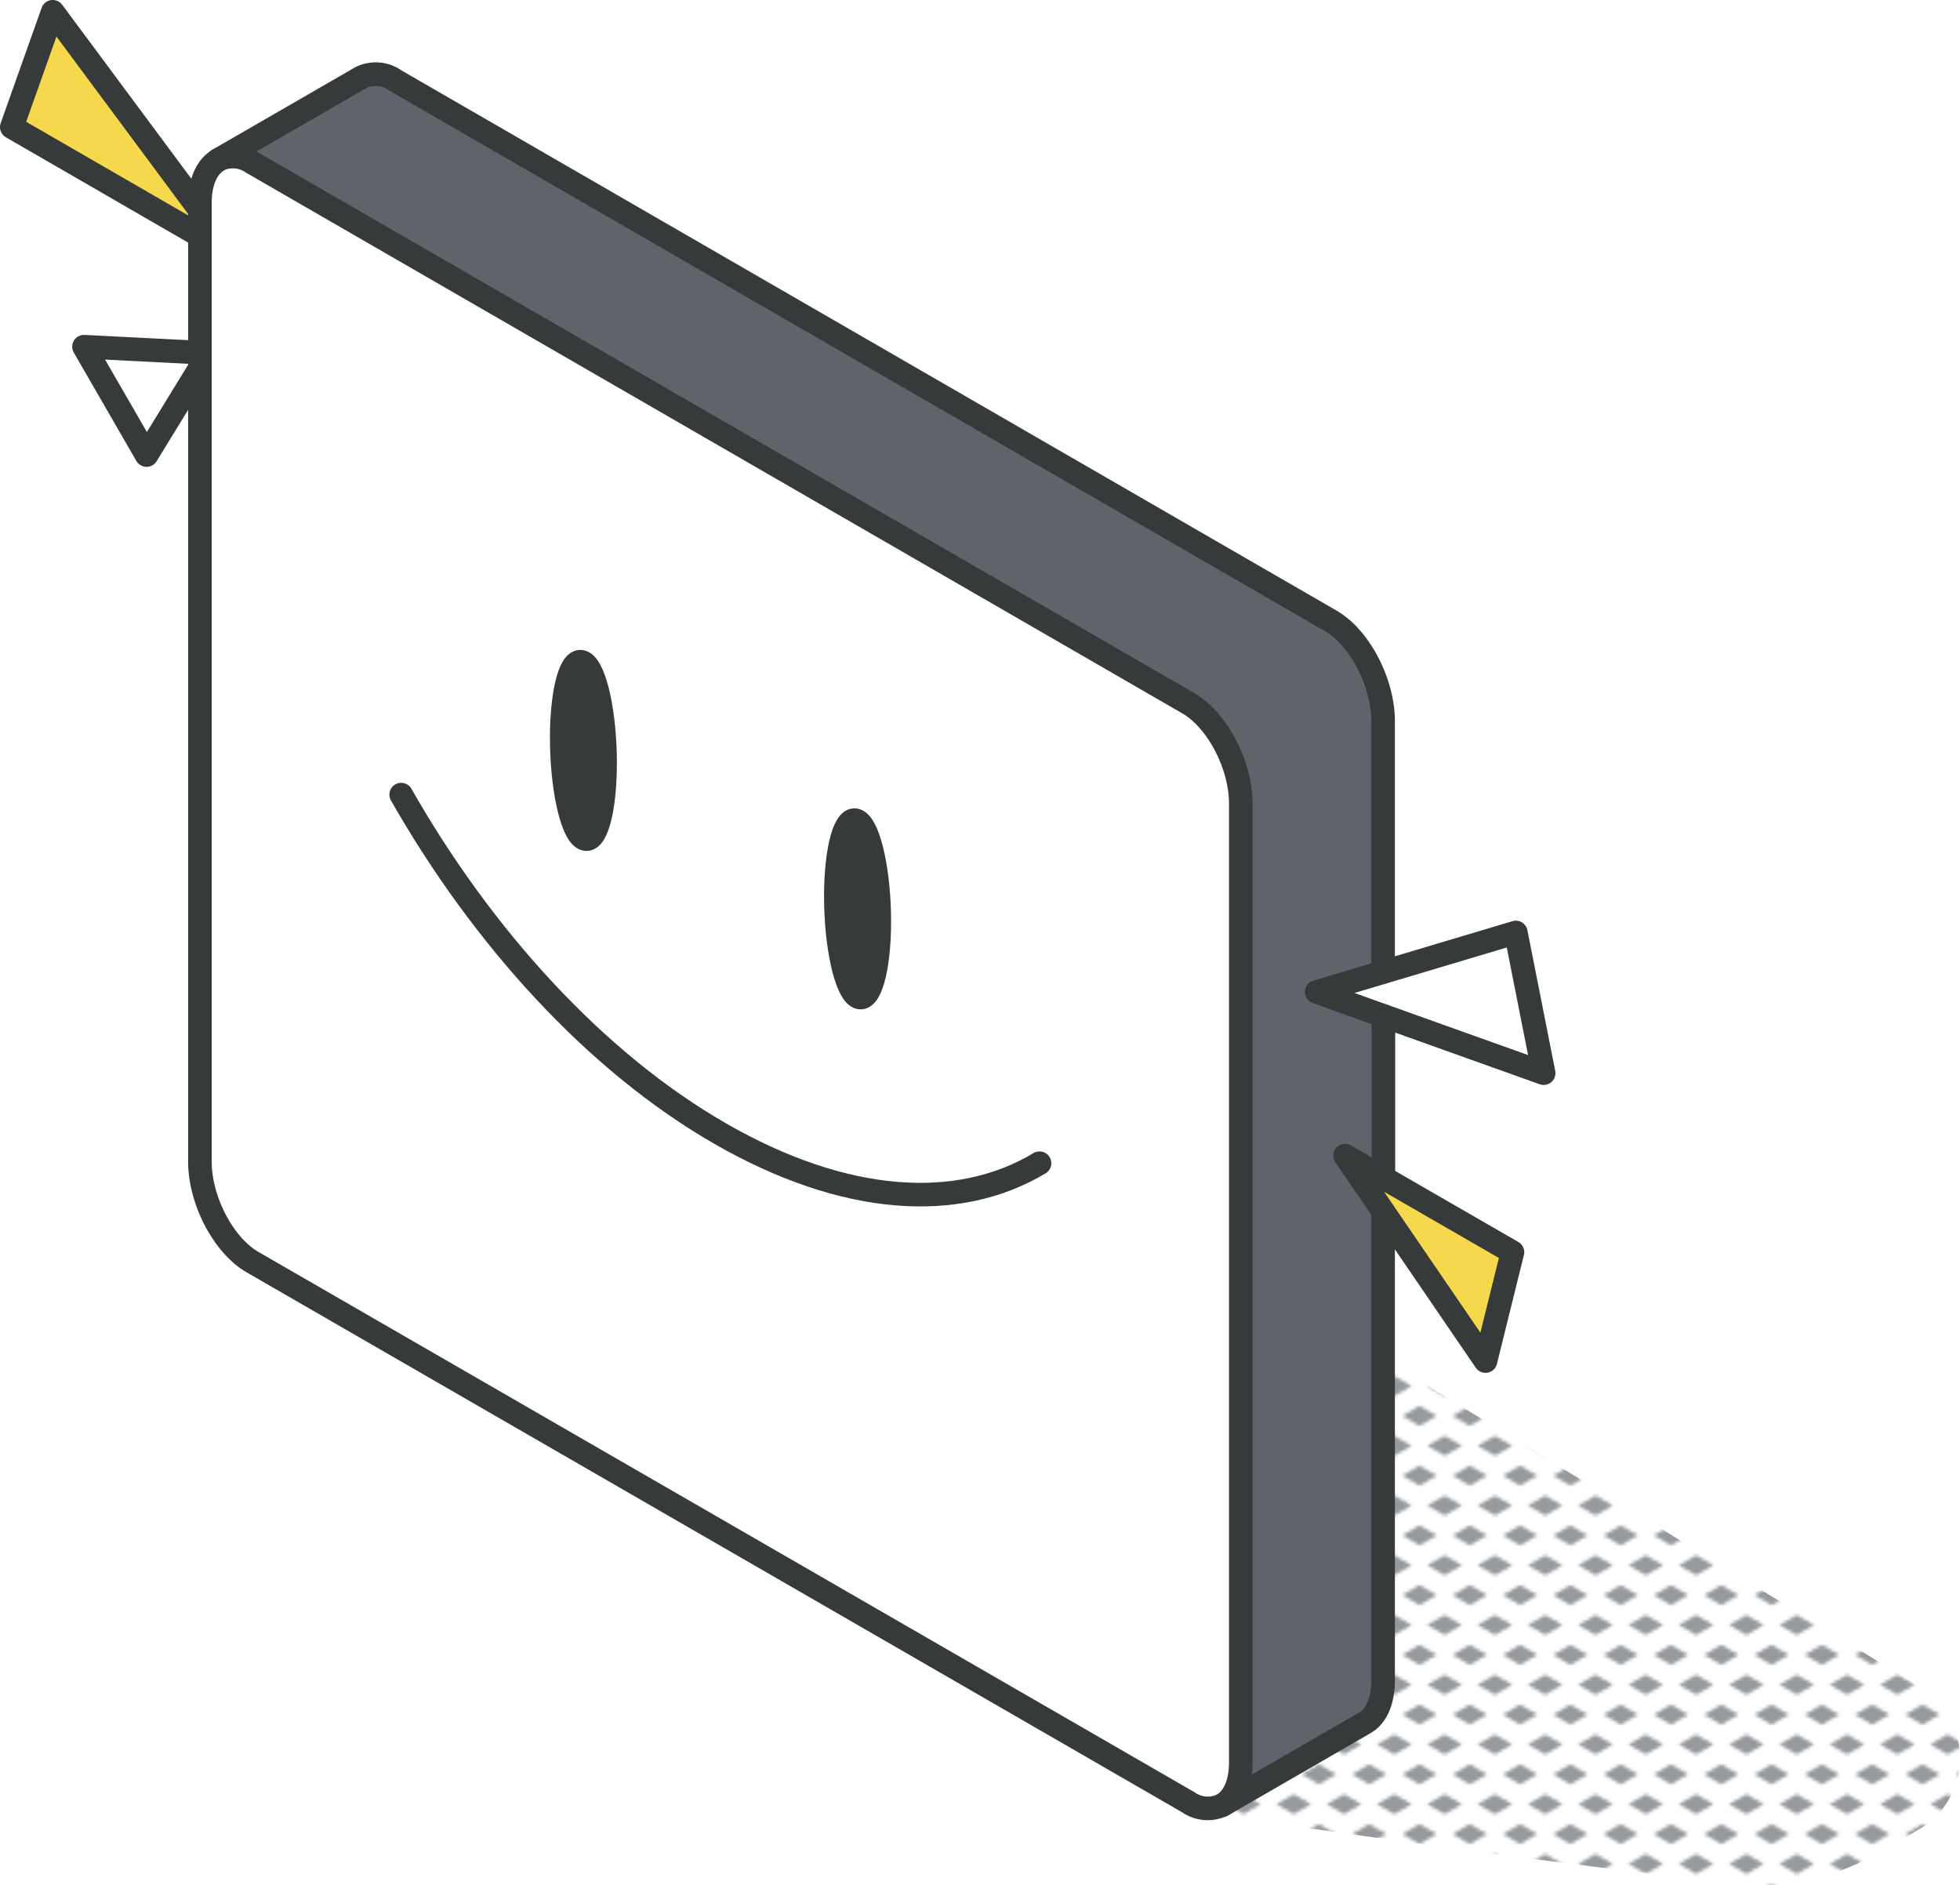 <svg xmlns="http://www.w3.org/2000/svg" xmlns:xlink="http://www.w3.org/1999/xlink" viewBox="0 0 249.41 239.83"><defs><style>.cls-1,.cls-8{fill:none;}.cls-2{fill:#969a9e;}.cls-3{fill:url(#New_Pattern_Swatch_3);}.cls-4{fill:#fff;}.cls-5{fill:#f6d84c;}.cls-6{fill:#5f646b;}.cls-7{fill:#373a3a;}.cls-8{stroke:#373a3a;stroke-linecap:round;stroke-linejoin:round;stroke-width:3px;}</style><pattern id="New_Pattern_Swatch_3" data-name="New Pattern Swatch 3" width="16" height="19" patternTransform="translate(-2123.38 -47.85) scale(0.4)" patternUnits="userSpaceOnUse" viewBox="0 0 16 19"><rect class="cls-1" width="16" height="19"/><polygon class="cls-2" points="16 22.18 10.5 19 16 15.82 21.5 19 16 22.18"/><polygon class="cls-2" points="8 12.68 2.5 9.5 8 6.33 13.5 9.5 8 12.68"/><polygon class="cls-2" points="0 22.18 -5.5 19 0 15.82 5.5 19 0 22.18"/><polygon class="cls-2" points="16 3.18 10.5 0 16 -3.17 21.5 0 16 3.18"/><polygon class="cls-2" points="0 3.18 -5.5 0 0 -3.17 5.5 0 0 3.18"/></pattern></defs><g id="Layer_2" data-name="Layer 2"><g id="icons_design" data-name="icons design"><path class="cls-3" d="M155.5,231c29,4.3,52.42,7.18,64.8,8.65a30,30,0,0,0,18.47-3.78l5.36-3.08a10.52,10.52,0,0,0,.24-18.11L155.5,160.33Z"/><polygon class="cls-4" points="192.89 118.64 196.43 136.54 167.55 126.21 192.89 118.64"/><polygon class="cls-5" points="192.46 159.32 189.03 173.17 171.16 147.03 192.46 159.32"/><path class="cls-6" d="M171.16,147l4.88,7.15v59.6c0,2.7-.89,4.59-2.31,5.41l-18.16,10.49c1.42-.82,2.32-2.72,2.32-5.42v-122c0-4.91-3-10.64-6.7-12.77L32.13,20.71a4.37,4.37,0,0,0-4.26-.42l18-10.41a4.27,4.27,0,0,1,4.38.35L169.35,79C173,81.11,176,86.83,176,91.75v31.92l-8.49,2.54,8.49,3v20.6Z"/><path class="cls-4" d="M157.89,102.23v122c0,2.7-.9,4.6-2.32,5.42a4.35,4.35,0,0,1-4.38-.36L32.13,160.58c-3.69-2.13-6.69-7.85-6.69-12.78v-122c0-2.68.9-4.58,2.31-5.41l.12-.07a4.37,4.37,0,0,1,4.26.42L151.19,89.46C154.89,91.59,157.89,97.32,157.89,102.23Zm-46,15c0-6.18-1.25-11.9-2.77-12.78s-2.76,3.41-2.76,9.59,1.23,11.88,2.76,12.76S111.89,123.4,111.89,117.24ZM77,97.07c0-6.17-1.23-11.88-2.76-12.77s-2.76,3.4-2.76,9.58,1.23,11.89,2.76,12.78S77,103.25,77,97.07Z"/><path class="cls-7" d="M109.12,104.46c1.52.88,2.77,6.6,2.77,12.78s-1.25,10.46-2.77,9.57-2.76-6.6-2.76-12.76S107.59,103.58,109.12,104.46Z"/><path class="cls-7" d="M74.2,84.3c1.53.89,2.76,6.6,2.76,12.77s-1.23,10.46-2.76,9.59-2.76-6.61-2.76-12.78S72.67,83.42,74.2,84.3Z"/><polygon class="cls-4" points="25.44 44.86 25.44 46.83 18.65 57.9 10.69 44.11 25.44 44.86"/><polygon class="cls-5" points="25.44 26.73 25.44 30 1.5 16.17 6.71 1.5 25.44 26.73"/><path class="cls-8" d="M27.87,20.29a4.37,4.37,0,0,1,4.26.42L151.19,89.46c3.7,2.13,6.7,7.86,6.7,12.77v122c0,2.7-.9,4.61-2.32,5.42a4.32,4.32,0,0,1-4.38-.36L32.13,160.58c-3.69-2.13-6.69-7.85-6.69-12.78v-122c0-2.68.9-4.58,2.31-5.41"/><path class="cls-8" d="M51.05,101.1c10.32,18.12,24.7,34,40.61,43.14s30.3,9.95,40.62,3.76"/><path class="cls-8" d="M77,97.07c0,6.18-1.23,10.46-2.76,9.59s-2.76-6.61-2.76-12.78,1.23-10.46,2.76-9.58S77,90.9,77,97.07Z"/><path class="cls-8" d="M111.89,117.24c0,6.16-1.25,10.46-2.77,9.57s-2.76-6.6-2.76-12.76,1.23-10.47,2.76-9.59S111.89,111.06,111.89,117.24Z"/><polygon class="cls-8" points="176.04 129.25 167.55 126.21 192.89 118.64 196.43 136.54 176.04 129.25"/><polygon class="cls-8" points="176.04 149.85 171.16 147.03 189.03 173.17 192.46 159.32 176.04 149.85"/><polyline class="cls-8" points="25.44 30 1.5 16.17 6.71 1.5 25.44 26.73"/><polyline class="cls-8" points="25.44 46.83 18.65 57.9 10.69 44.11 25.44 44.86"/><path class="cls-8" d="M27.75,20.36,45.91,9.88a4.27,4.27,0,0,1,4.38.35L169.35,79C173,81.11,176,86.83,176,91.75v31.92"/><line class="cls-8" x1="176.04" y1="129.25" x2="176.04" y2="149.85"/><path class="cls-8" d="M176,154.18v59.6c0,2.7-.89,4.59-2.31,5.41l-18.16,10.49"/></g></g></svg>